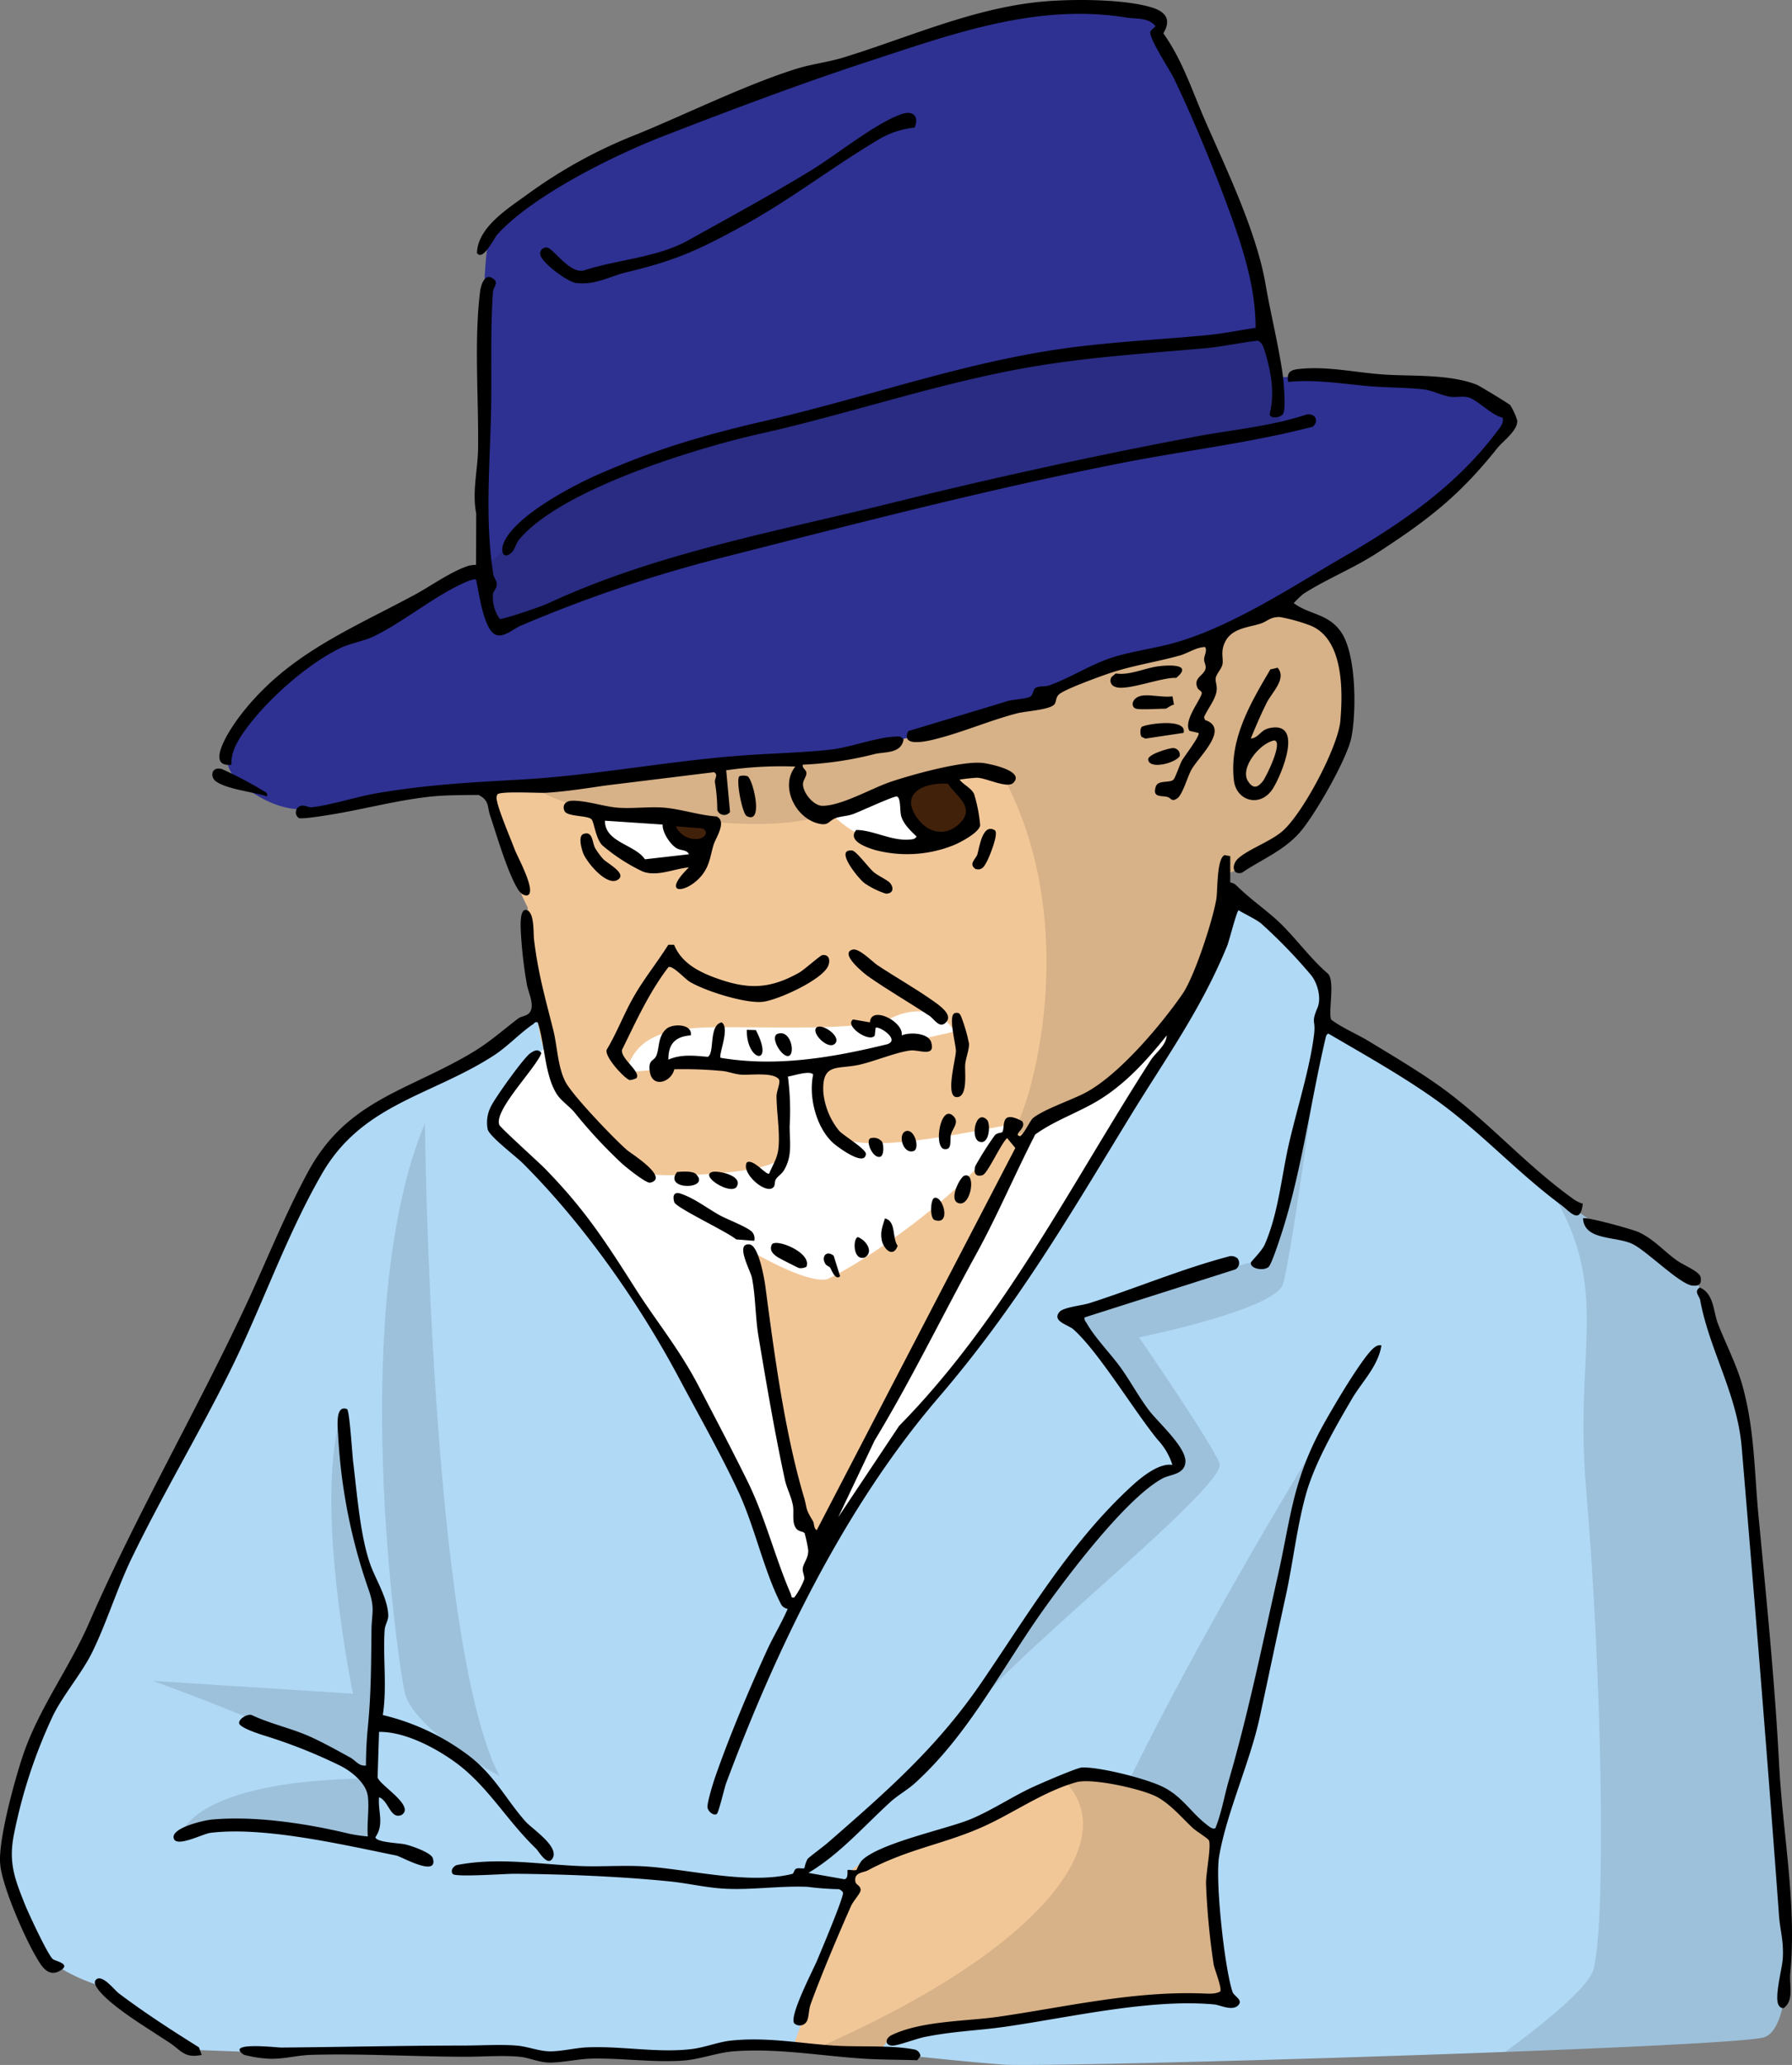 <svg id="グループ_24872" data-name="グループ 24872" xmlns="http://www.w3.org/2000/svg" xmlns:xlink="http://www.w3.org/1999/xlink" width="340.949" height="392.764" viewBox="0 0 340.949 392.764">
  <rect x="0" y="0" width="340.949" height="392.764" fill="#808080" stroke="none"/>
  <defs>
    <clipPath id="clip-path">
      <rect id="長方形_12405" data-name="長方形 12405" width="340.949" height="392.764" fill="none"/>
    </clipPath>
    <clipPath id="clip-path-3">
      <rect id="長方形_12395" data-name="長方形 12395" width="162.734" height="107.945" fill="none"/>
    </clipPath>
    <clipPath id="clip-path-4">
      <rect id="長方形_12396" data-name="長方形 12396" width="78.722" height="52.42" fill="none"/>
    </clipPath>
    <clipPath id="clip-path-5">
      <rect id="長方形_12397" data-name="長方形 12397" width="53.803" height="165.213" fill="none"/>
    </clipPath>
    <clipPath id="clip-path-6">
      <rect id="長方形_12398" data-name="長方形 12398" width="22.33" height="124.142" fill="none"/>
    </clipPath>
    <clipPath id="clip-path-7">
      <rect id="長方形_12399" data-name="長方形 12399" width="43.01" height="81.621" fill="none"/>
    </clipPath>
    <clipPath id="clip-path-8">
      <rect id="長方形_12400" data-name="長方形 12400" width="34.212" height="73.258" fill="none"/>
    </clipPath>
    <clipPath id="clip-path-9">
      <rect id="長方形_12401" data-name="長方形 12401" width="65.329" height="127.726" fill="none"/>
    </clipPath>
    <clipPath id="clip-path-10">
      <rect id="長方形_12402" data-name="長方形 12402" width="151.565" height="56.043" fill="none"/>
    </clipPath>
  </defs>
  <g id="グループ_24871" data-name="グループ 24871" clip-path="url(#clip-path)">
    <g id="グループ_24868" data-name="グループ 24868">
      <g id="グループ_24867" data-name="グループ 24867" clip-path="url(#clip-path)">
        <path id="パス_30350" data-name="パス 30350" d="M37.794,562.092s12.165.435,17.378.652,42.358-.435,46.486.217,8.688.218,12.6,0,16.726.652,23.243-.652,33.018.435,33.018.435,13.467,1.521,22.156,2.172,139.456-3.259,144.886-5.213,4.779-20.419,3.91-29.759-6.082-83.413-7.82-88.192-6.517-23.677-9.992-26.935-10.861-8.254-14.336-8.471-9.558-5.431-11.513-7.386-24.763-23.46-44.313-32.366c1.086-6.734-.869-10.21-6.517-15.64s-14.989-11.078-14.989-11.078-119.906,19.333-127.291,25.2a114,114,0,0,1-23.46,13.9c-6.517,2.824-16.726,10.644-20.419,18.464S44.311,433.5,39.967,441.317s-17.16,31.931-20.636,43.01C9.121,500.4,8.252,504.963,4.994,514.738s.217,18.247,2.606,25.415,14.771,10.209,14.771,10.209,11.73,10.644,15.423,11.73" transform="translate(-1.858 -172.224)" fill="#b0d9f6"/>
        <path id="パス_30351" data-name="パス 30351" d="M204.493,390.138s-11.73,12.219-14.174,20.039c16.292,16.617,33.4,39.263,38.937,51.644s17.758,41.055,17.758,41.055c14.662-26.229,22.156-36.167,26.718-41.055S297.029,431.03,304.2,418s19.55-31.443,19.55-31.443Z" transform="translate(-96.44 -195.878)" fill="#fff"/>
        <path id="パス_30352" data-name="パス 30352" d="M346.382,418.921l-46.268,88.463c-5.376-17.106-13.685-66.143-13.685-66.143Z" transform="translate(-145.141 -212.279)" fill="#f2c798"/>
        <path id="パス_30353" data-name="パス 30353" d="M185.365,254.527c3.1,18.247,8.96,29.162,8.96,29.162.814,19.061,2.281,30.139,7.494,36.167s17.269,17.921,27.37,22.971,56.206-11.078,60.278-15.64,11.567-6.679,16.129-9.449,21.179-20.528,22.156-40.566c15.966-6.191,25.578-27.37,22.32-41.543s-59.465-20.527-87.811-13.522-76.9,32.42-76.9,32.42" transform="translate(-93.93 -111.096)" fill="#f2c798"/>
        <g id="グループ_24845" data-name="グループ 24845" transform="translate(94.042 108.147)" opacity="0.11" style="mix-blend-mode: multiply;isolation: isolate">
          <g id="グループ_24844" data-name="グループ 24844">
            <g id="グループ_24843" data-name="グループ 24843" clip-path="url(#clip-path-3)">
              <path id="パス_30354" data-name="パス 30354" d="M293.4,325.963c4.222-3.737,10.748-5.717,14.879-8.225,4.562-2.769,21.179-20.527,22.156-40.566,15.966-6.191,25.578-27.37,22.32-41.543s-59.464-20.528-87.811-13.522c-24.428,6.037-63.853,25.742-74.29,31.077L192.6,257.3c11.446,8.133,14.825,7.331,27.37,8.8s25.9,3.421,36.656-.977,25.9-10.264,30.3-7.332c16.129,28.836,5.865,64.515,1.955,69.4q2.239-.531,4.508-1.224" transform="translate(-190.649 -219.243)"/>
            </g>
          </g>
        </g>
        <path id="パス_30355" data-name="パス 30355" d="M136.514,109.814c-.163-30.791-1.14-60.767,1.3-63.863s14.011-13.359,43.01-23.786S232.308,4.244,242.9,3.593s22.808-1.629,21.994,4.4C274.178,26.4,284.441,52.631,287.7,73.32c19.581-.535,32.909,1.792,36.656,2.607s8.145,3.421,7.331,5.7-8.309,10.59-15.151,16.617-41.217,25.415-48.712,26.881-25.415,9.938-34.375,12.218-25.089,7.82-38.285,8.472-40.24,5.05-50.5,5.376a227,227,0,0,0-29,2.444c-10.916,1.629-15.477,4.073-24.112-1.792s-1.792-13.2,1.466-16.292,17.106-15.8,43.5-25.74" transform="translate(-44.264 -1.572)" fill="#2e3192"/>
        <path id="パス_30356" data-name="パス 30356" d="M230.283,313.233c.814,5.376,5.865,10.264,9.775,10.427s9.449-1.629,9.449-1.629l3.1-6.843Z" transform="translate(-116.691 -158.724)" fill="#fff"/>
        <path id="パス_30357" data-name="パス 30357" d="M319.457,305.71c6.354,6.679,12.03,6.436,17.921,6.517s9.286-3.584,9.286-6.028-4.236-7.168-4.236-7.168Z" transform="translate(-161.878 -151.527)" fill="#fff"/>
        <path id="パス_30358" data-name="パス 30358" d="M258.669,315.545c-.326,5.376,4.4,5.539,6.028,5.213s2.281-4.4,2.281-4.4Z" transform="translate(-131.067 -159.895)" fill="#42210b"/>
        <path id="パス_30359" data-name="パス 30359" d="M349.5,301.31c-.163,5.376,1.14,9.449,6.679,9.775s6.843-4.072,6.028-6.517-3.747-5.376-6.517-5.213a18.855,18.855,0,0,0-6.191,1.955" transform="translate(-177.094 -151.688)" fill="#42210b"/>
        <path id="パス_30360" data-name="パス 30360" d="M242.119,400.345c1.955-4.887,5.865-7.168,15.966-7.331s28.836.814,34.212-1.792,10.263-.815,11.893,2.606c-5.376,1.3-10.427,2.118-16.129,4.4s-16.617,3.584-24.274,2.607-20.039.652-21.016.652-.652-1.14-.652-1.14" transform="translate(-122.662 -197.613)" fill="#fff"/>
        <path id="パス_30361" data-name="パス 30361" d="M248.778,431.354c10.59,9.938,29.488,21.342,34.7,20.039,9.938-4.725,30.628-20.2,34.375-29.325-13.685,2.607-29,5.539-33.56,1.467s-2.444-12.87-2.444-12.87l-7.168.978c.488,12.218,1.792,14.663-.652,17.106s-19.55,3.421-25.252,2.606" transform="translate(-126.063 -208.095)" fill="#fff"/>
        <path id="パス_30362" data-name="パス 30362" d="M305.806,736.308c5-14.12,11.295-30.845,11.295-30.845l-.217-1.3s-1.521-2.172,4.344-3.476,27.8-10.861,31.932-13.468,11.078-4.127,18.9-.652a50.6,50.6,0,0,1,13.9,9.775A101.75,101.75,0,0,0,389,726.75c-13.9-.869-31.28,2.607-37.144,3.041s-27.8,5-27.8,5l-1.738,2.172Z" transform="translate(-154.96 -346.875)" fill="#f2c798"/>
        <g id="グループ_24848" data-name="グループ 24848" transform="translate(155.319 337.665)" opacity="0.11" style="mix-blend-mode: multiply;isolation: isolate">
          <g id="グループ_24847" data-name="グループ 24847">
            <g id="グループ_24846" data-name="グループ 24846" clip-path="url(#clip-path-4)">
              <path id="パス_30363" data-name="パス 30363" d="M393.6,726.751a101.749,101.749,0,0,1-3.041-30.411,50.6,50.6,0,0,0-13.9-9.775,21.059,21.059,0,0,0-14.819-1.193c11.712,11.3-3.939,32.315-46.96,51.113l12.035.475,1.738-2.172s21.939-4.562,27.8-5,23.242-3.91,37.144-3.041" transform="translate(-314.875 -684.54)"/>
            </g>
          </g>
        </g>
        <g id="グループ_24851" data-name="グループ 24851" transform="translate(286.389 225.075)" opacity="0.11" style="mix-blend-mode: multiply;isolation: isolate">
          <g id="グループ_24850" data-name="グループ 24850">
            <g id="グループ_24849" data-name="グループ 24849" clip-path="url(#clip-path-5)">
              <path id="パス_30364" data-name="パス 30364" d="M580.589,621.5c25.767-.975,47.182-2.043,49.312-2.81,5.43-1.955,4.779-20.419,3.91-29.759s-6.082-83.413-7.82-88.192-6.517-23.677-9.992-26.935-10.861-8.254-14.336-8.471-9.558-5.43-11.513-7.386c-.252-.252-.851-.829-1.742-1.66,12.775,19.636,5.221,30.772,7.553,57.974,2.932,34.212,3.91,81.132,1.466,91.4-.734,3.082-7.6,9.03-16.837,15.843" transform="translate(-580.589 -456.289)"/>
            </g>
          </g>
        </g>
        <g id="グループ_24854" data-name="グループ 24854" transform="translate(72.69 213.647)" opacity="0.11" style="mix-blend-mode: multiply;isolation: isolate">
          <g id="グループ_24853" data-name="グループ 24853">
            <g id="グループ_24852" data-name="グループ 24852" clip-path="url(#clip-path-6)">
              <path id="パス_30365" data-name="パス 30365" d="M169.692,557.264c-13.2-25.415-14.174-124.141-14.174-124.141-14.663,35.19-5.376,100.681-3.91,108.013s18.083,16.129,18.083,16.129" transform="translate(-147.362 -433.123)"/>
            </g>
          </g>
        </g>
        <g id="グループ_24857" data-name="グループ 24857" transform="translate(29.039 269.853)" opacity="0.11" style="mix-blend-mode: multiply;isolation: isolate">
          <g id="グループ_24856" data-name="グループ 24856">
            <g id="グループ_24855" data-name="グループ 24855" clip-path="url(#clip-path-7)">
              <path id="パス_30366" data-name="パス 30366" d="M94.548,547.067c-4.887,17.106,2.444,52.3,2.444,52.3L58.87,596.919s31.768,11.241,40.566,18.572c-33.235.489-35.19,10.752-35.19,10.752s8.8-5.865,35.678,2.444c1.467-23.46,1.955-46.92,1.955-46.92s-5.865-19.061-7.331-34.7" transform="translate(-58.87 -547.067)"/>
            </g>
          </g>
        </g>
        <g id="グループ_24860" data-name="グループ 24860" transform="translate(215.251 276.207)" opacity="0.11" style="mix-blend-mode: multiply;isolation: isolate">
          <g id="グループ_24859" data-name="グループ 24859">
            <g id="グループ_24858" data-name="グループ 24858" clip-path="url(#clip-path-8)">
              <path id="パス_30367" data-name="パス 30367" d="M436.374,621.53c14.663-29.813,34.212-61.582,34.212-61.582s-9.286,41.543-12.219,53.273a170.017,170.017,0,0,1-6.245,19.984l-2.064-.923s-7.82-8.8-13.685-10.752" transform="translate(-436.374 -559.948)"/>
            </g>
          </g>
        </g>
        <g id="グループ_24863" data-name="グループ 24863" transform="translate(186.09 196.378)" opacity="0.11" style="mix-blend-mode: multiply;isolation: isolate">
          <g id="グループ_24862" data-name="グループ 24862">
            <g id="グループ_24861" data-name="グループ 24861" clip-path="url(#clip-path-9)">
              <path id="パス_30368" data-name="パス 30368" d="M442.584,398.113s-5.7,43.009-7.331,47.9-27.37,10.1-27.37,10.1,13.685,19.875,15.314,23.948-38.285,35.678-45.942,45.779c11.078-19.224,23.623-38.611,38.611-45.616-2.932-5.7-21.016-28.51-21.016-28.51,29.813-9.123,37.47-10.59,37.47-10.59s8.8-34.7,10.264-43.009" transform="translate(-377.255 -398.113)"/>
            </g>
          </g>
        </g>
        <g id="グループ_24866" data-name="グループ 24866" transform="translate(92.25 63.168)" opacity="0.11" style="mix-blend-mode: multiply;isolation: isolate">
          <g id="グループ_24865" data-name="グループ 24865">
            <g id="グループ_24864" data-name="グループ 24864" clip-path="url(#clip-path-10)">
              <path id="パス_30369" data-name="パス 30369" d="M187.017,173.132c18.409-19.876,37.959-24,61.2-28.782s40.186-11.512,57.346-12.816,30.411-3.476,30.411-3.476l2.606,18.247v.652c-50.178,8.906-124.25,25.849-149.013,37.144-2.606-2.823-2.552-10.969-2.552-10.969" transform="translate(-187.017 -128.059)"/>
            </g>
          </g>
        </g>
      </g>
    </g>
    <g id="グループ_24870" data-name="グループ 24870">
      <g id="グループ_24869" data-name="グループ 24869" clip-path="url(#clip-path)">
        <path id="パス_30370" data-name="パス 30370" d="M329.25,329.935v4.972c0,.06.659.106,1.073.51,2.559,2.493,4.577,3.887,7.105,6.051,3.69,3.159,6.7,7.65,10.452,10.858,1.382,1.5-.131,7.874.642,8.759,2.213,1.609,4.812,2.66,7.129,4.068,4.17,2.534,8.584,5.15,12.635,7.964,9.532,6.621,16.671,15.146,26.054,21.89a5.918,5.918,0,0,0,1.988,1.028c-.476,4.146-2.45,1.489-4.038.313-8.795-6.514-15.6-14.259-24.572-20.533-6.337-4.43-13.146-8.239-19.816-12.142-.4.237-.428.506-.522.907-2.852,12.112-4.608,25.648-8.447,37.368-.353,1.078-1.817,5.613-2.4,6.124-.944.828-3.557.325-3.35-.842.038-.215,2.1-2.215,2.631-3.428,2.581-5.925,3.149-12.725,4.542-18.9,1.482-6.567,4.048-14.52,4.844-21.081.342-2.817-.625-2.048.647-5.041.774-1.821.035-4.59-1.142-6.126a97.541,97.541,0,0,0-9.6-9.936c-1.093-.854-3-1.726-4.254-2.488-.363.073-1.788,5.774-2.171,6.716-4.938,12.128-11.845,21.627-18.547,32.6-11.9,19.473-21.489,36-36.433,53.422-17.864,20.825-30.82,47.722-40.36,73.29-.34.911-1.415,5.6-1.784,5.853-.608.413-1.658-.467-1.762-1.244-.109-.82,1.065-4.641,1.422-5.668,2.677-7.729,6.478-16.739,9.888-24.207,1.222-2.675,2.789-5.194,3.946-7.9a1.694,1.694,0,0,1-1.326-.992c-3.158-6.134-4.962-14.611-7.987-21.135-3.314-7.148-7.628-14.733-11.332-21.7-7.639-14.36-18.211-29.4-29.755-40.921-1.344-1.341-6.375-5.126-6.679-6.458a6.686,6.686,0,0,1,.571-4.251c.714-1.577,6.281-9.377,7.537-10.22.7-.467,1.487-.936,2.106-.02-.988,2.829-9.136,10.9-7.991,13.668.231.558,7.5,7.092,8.72,8.345,7.53,7.714,11.4,13.72,17.1,22.676,4.164,6.539,8.343,11.452,12.147,18.752,3.1,5.958,6.321,12.058,9.278,18.069,3.317,6.742,5.189,14.4,8.18,21.313.19.44-.008.863.693.706a14.588,14.588,0,0,0,1.89-3.448c.081-.662-.349-1.294-.287-2.022.093-1.089,1.1-1.934,1.039-3.53a26.917,26.917,0,0,0-.674-3.18c-.228-.383-.981-.3-1.451-.756-1.1-1.073-.519-3.117-.783-4.55-.311-1.7-1.185-3.3-1.524-4.869-1.931-8.94-3.518-18.275-5.028-27.291-.612-3.653-.561-7.808-1.253-11.178-.271-1.32-3.272-6.633-.453-6.32,1.73.192,2.812,6.448,3.019,8.016,1.691,12.813,3.66,27.611,7.3,39.934.781,2.644.168,2.042,1.735,4.658.319.533.1,1.341.734,1.745l37.783-72.691-1.555-1.884c-1.17.992-3.708,6.766-4.685,7.049-1.419.41-1.719-.506-1.372-1.733a61.469,61.469,0,0,1,3.726-5.876c.486-.468,1.277-.438,1.383-.563.681-.8-.626-4.449,3.808-2.092.957,1.405-1.924,2.514-.379,2.857.9-.655,1.865-3.025,2.521-3.519,2.342-1.762,7.459-3.424,10.068-4.848,6.327-3.454,14.125-12.689,18.274-18.662,2.3-3.314,5.761-13.97,6.452-18.054.275-1.623.05-7.681,1.569-8.386ZM254.671,455.661,266.248,438.3c19.951-20.266,32.693-45.974,47.928-69.628.882-1.37,2.845-2.672,2.995-4.638-3.777,4.723-7.993,9.384-13.246,12.5-3.742,2.22-8.2,3.747-11.776,6.337-3.888,7.578-7.166,15.362-11.27,22.824-6.468,11.759-12.352,23.92-19.3,35.394Z" transform="translate(-95.182 -167.087)"/>
        <path id="パス_30371" data-name="パス 30371" d="M323.7,484.715a1.4,1.4,0,0,1-.363,2.151l-28.672,9.126c-.118.533.2.777.423,1.173,1.523,2.689,4.62,5.854,6.472,8.444,1.834,2.564,3.5,5.657,5.381,8.115,1.723,2.252,7.083,7,6.892,9.77-.167,2.422-2.853,2.324-4.344,3.125-6.9,3.706-18.038,18.462-22.793,25.153-7.92,11.145-14.084,23.536-24.347,32.833-1.377,1.248-3.233,2.273-4.626,3.543-5.056,4.607-9.762,10.044-15.625,13.5l6.886,1.219c.821-.252.457-1.616.586-1.741.18-.175,1.294.192,1.715-.065a7.684,7.684,0,0,1,.938-1.724c3.207-3.27,15.593-5.894,20.321-7.735,4.1-1.6,8.365-4.506,12.458-6.366,1.407-.64,8.174-3.591,9.158-3.63,3.368-.137,12.579,2.188,15.661,3.822,3.49,1.85,4.99,4.594,7.762,6.8.4.318,1.447,1.3,1.955.912,1.192-2.948,1.685-6.107,2.572-9.15,3.686-12.648,6.413-26.007,9.332-38.97,2.383-10.58,2.7-17.273,7.9-27.257,1.505-2.889,8.367-14.716,10.531-16.106a1.474,1.474,0,0,1,1.257-.337c-.627,3.984-3.661,6.843-5.619,10.182-3.1,5.285-7.017,12.084-8.686,17.951-1.752,6.156-2.51,13.193-3.9,19.537-1.689,7.693-3.294,15.413-4.959,23.1-1.853,8.551-6.26,18.007-7.71,26.385-.792,4.579,1.02,21.3,2.547,25.825.264.781,1.932,1.449,1.185,2.412-1.067,1.375-3.553.067-4.628-.034-12.187-1.146-27.544,2.476-39.825,4.238-5.269.756-10.017.847-15.427,1.975-1.516.316-4.781,1.552-5.887,1.606-1.587.078-1.623-1.36-.216-2.025,5.764-2.726,14.213-2.575,20.331-3.467,12.877-1.878,25.395-4.86,38.509-4.429,1.13.037,2.633.195,3.6-.353.426-.576-1.069-4.191-1.242-5.2a138.149,138.149,0,0,1-1.445-15.245c-.069-1.858,1.068-7.45.525-8.343-.246-.4-2.431-1.753-3.021-2.3-2.123-1.986-4.442-4.76-7.08-6.06-2.915-1.437-12.154-3.514-15.13-2.664-6.55,1.871-12.174,6.065-18.284,8.707-7.318,3.164-13.8,4.023-21.4,8.077-.813.433-2.693.336-2.309,2.191.117.562,1.179.763.943,1.734-.134.549-1.408,1.97-1.8,2.855-2.454,5.554-5.6,12.958-7.662,18.621-.4,1.1-.306,2.349-.7,3.211a1.549,1.549,0,0,1-2.43.46c-1.011-1.39,3.6-10.151,4.373-12.013.659-1.59,5.179-12.253,4.9-12.882a1.5,1.5,0,0,0-.792-.623,53.7,53.7,0,0,1-5.946-.445c-5.22-.227-10.45.615-15.637.36-3.575-.175-7.129-1.046-10.666-1.4-9.179-.929-20.15-1.38-29.458-1.444-1.665-.012-11.28.689-11.753.036-.5-.688.147-1.513.82-1.7,7.77-1.512,15.562-.134,23.347.192,4.019.169,8.323-.185,12.428.073,8.458.533,19.551,3.517,27.993,1.427.367-.091.324-.857.828-1.023.46-.151,1.292.079,1.508-.093a5.811,5.811,0,0,1,.588-1.721c.293-.369,3.041-2.39,3.839-3.085,11.114-9.692,20.689-18.009,29.147-30.343,8.858-12.918,16.859-26.617,28.615-37.444,1.866-1.719,5.248-4.508,7.815-4.083a12.455,12.455,0,0,0-2.822-4.814c-4.636-5.709-11.132-16.571-15.982-20.95-1-.9-4.183-1.543-2.68-3.341.742-.887,4.292-1.211,5.783-1.691,8.892-2.863,17.548-6.525,26.621-8.911a1.861,1.861,0,0,1,1.426.377" transform="translate(-88.296 -245.418)"/>
        <path id="パス_30372" data-name="パス 30372" d="M291.706.293c5.626-.5,15.35-.5,20.676,1.131,2.656.814,3.742,2.332,2.181,4.915,3.668,5.135,5.556,11.138,8.047,16.821,4.033,9.2,9.683,20.959,11.393,30.87.953,5.524,2.385,11.259,3.2,16.691.219,1.461.823,7.353.045,8.139-.543.55-2.207.871-2.465-.054.941-3.629.385-7.484-.64-11.063-.262-.915-.663-2.792-1.708-2.937-3.234.367-6.731,1.146-9.94,1.432-11.387,1.014-22.028,1.653-33.337,3.6-17.233,2.965-34.11,8.811-51.273,12.655-12.137,2.718-37.976,10.578-45.9,20.156-.614.741-.8,1.886-1.441,2.465-1.578,1.425-2.135-.267-1.486-1.843,2.073-5.035,12.752-10.71,17.659-12.881,11.228-4.968,20.429-7.643,32.244-10.375,18.251-4.221,36.018-10.525,54.439-13.4,9.835-1.532,19.554-1.927,29.455-2.864,3.072-.291,6.2-.947,9.26-1.393.023-8.036-2.721-16.14-5.52-23.648-2.752-7.384-6.58-16.679-9.994-23.746-.782-1.619-4.752-7.643-4.52-8.871.077-.412.749-.761,1.006-1.116-1.4-1.7-3.636-1.327-5.471-1.627-16.93-2.764-32.842,3-48.7,8.184-13.274,4.338-26.51,9.329-39.58,14.4-9.354,3.631-24.691,11.225-31.453,18.624-.679.744-2.749,5.2-3.906,3.572.111-4.8,5.714-8.359,9.309-10.955a92.445,92.445,0,0,1,21.32-11.71c9.366-3.853,20.726-9.44,30.216-12.4,2.832-.884,5.969-1.236,8.878-2.131C266.212,7.092,278.5,1.466,291.706.293" transform="translate(-93.225 0)"/>
        <path id="パス_30373" data-name="パス 30373" d="M405.266,211.348l-1.728-.408c-1.242-1.995,2.435-6.232,2.343-7.238-.028-.31-.638-.571-.787-.886-.942-2.005,1.338-2.4,1.529-3.8.081-.594-.312-1.131-.293-1.7.025-.738.654-1.673.173-2.314-1.759.065-3.171,1.16-4.783,1.611-4.561,1.274-9.016,1.886-13.6,3.45-1.9.65-7.948,2.846-9.284,3.855-.815.617-.567,1.526-1.01,2.013-.944,1.036-5.477,1.273-7.026,1.673-4.8,1.237-9.6,3.277-14.263,4.56-1.788.492-8.166,2.35-6.5-1.161l18.285-5.524c1.26-.511,3.631-.539,4.735-.946.839-.309.653-1.41,1.186-1.743.674-.42,1.829-.218,2.622-.488,3.355-1.146,7.709-3.811,11.27-5.066,3.807-1.341,8.586-1.908,12.588-3.039,10.956-3.095,22.332-10.665,32.25-16.406,11.009-6.373,21.412-13.519,29.105-23.814.566-.757,1.339-1.572,1.032-2.613-2.07-.386-4.878-3.49-6.6-3.872-1.121-.248-2.346.086-3.448-.1-1.608-.278-3.375-1.219-5-1.394-3.5-.376-7.306-.314-11.05-.67-4.929-.47-9.77-1.232-14.7-.747-.311-1.992.558-2.31,2.311-2.485,5.192-.518,10.509.694,15.63,1.06,5.505.394,12.621-.12,17.938,1.95.492.192,6.151,3.621,6.394,3.905a12.359,12.359,0,0,1,1.316,2.9c.166,1.893-2.748,3.956-3.8,5.281-7.235,9.083-13.259,13.709-22.973,20-4.387,2.842-9.668,4.959-13.941,7.724a17.922,17.922,0,0,0-1.8,1.745c3.071,2.261,6.584,1.947,9.027,5.528,2.887,4.231,2.911,15.068,1.942,20.009-.793,4.036-7.063,15.007-9.9,18.157-3.158,3.5-7.1,5-10.914,7.567-1.866.543-2.057-1.572-.641-2.786,2.016-1.727,5.838-3.057,8.172-4.969,3.891-3.189,10.754-16.132,11.182-21.137.485-5.673.627-15.545-5.68-18.105a32.514,32.514,0,0,0-5.858-1.63c-1.948,0-2.275.831-3.722,1.28-2.6.807-5.811.868-6.927,4.079-.549,1.577-.046,2.529-.243,3.635-.15.843-1.2,1.877-1.292,2.655s.361,1.4.141,2.6c-.285,1.555-1.725,3.327-2.355,4.789l.168.545c4.821,1.61-1.147,6.932-2.568,9.462-.8,1.433-1.672,4.756-2.716,5.461-1.095.739-1.113-.087-1.893-.286-1.19-.3-2.871.185-2.158-1.991.417-1.274,2.667-.612,3.336-1.288.407-.412,1.187-2.873,1.651-3.676.452-.784,3.525-4.778,3.131-5.212" transform="translate(-177.235 -71.937)"/>
        <path id="パス_30374" data-name="パス 30374" d="M136.924,107.308c.757.711-.2,1.508-.252,2.236-.531,7.516-.219,14.883-.36,22.372-.2,10.5-1.236,21,.426,31.509.093.587.671,1.077.658,1.868-.013.77-.621,1.172-.734,1.794a7.3,7.3,0,0,0,1.285,4.742c.562.183,8.08-2.423,9.1-2.9,20.529-9.588,43.84-13.779,65.686-19.2q28.663-7.108,57.729-12.592c7.024-1.33,14.21-1.9,21.032-4.205,1.635-.2,2.385,1.19,1.165,2.341-11.841,3.08-24.037,4.5-36.042,6.843-25.9,5.057-51.735,11.814-77.248,18.289a262.827,262.827,0,0,0-37.382,12.7c-1.473.6-3.677,2.756-5.227,1.483-1.977-1.624-2.751-7.665-3.3-10.191-.52-.539-4.645,1.737-5.447,2.19-4.47,2.52-9.544,6.422-14.119,8.611-1.735.83-4.624,1.355-6.327,2.2-6.4,3.165-13.774,9.722-17.943,15.441-1.355,1.858-2.941,4.369-2.688,6.727-5.329.6-.029-7.135,1.421-9.058,8.88-11.778,20.672-16.425,33.278-23.192,3.289-1.765,6.843-4.415,10.4-5.594a6.425,6.425,0,0,1,1.412-.174l.031-9.767c-.819-4.083.3-8.29.355-12.4.123-9.543-.783-20.475.38-29.807.181-1.452,1.039-3.836,2.717-2.258" transform="translate(-42.872 -54.113)"/>
        <path id="パス_30375" data-name="パス 30375" d="M102.3,372.253c-.547-.151-.591.153-.885.353-2.483,1.681-4.828,4.248-7.514,5.981-11.833,7.637-24.953,9.146-32.624,22.426-6.821,11.81-11.365,25.116-17.386,37.308-5.968,12.085-12.966,23.717-18.84,35.855-2.774,5.733-4.848,12.53-7.566,18-1.906,3.841-5.421,7.964-7.35,11.828a97.655,97.655,0,0,0-7.541,23c-.959,5.194.237,8.23,2.126,12.969.661,1.658,4.368,9.66,5.341,10.46.5.408,3.536.879,1.433,2.16-2.437,1.484-3.754-1.083-4.792-2.882C4.525,545.944.346,536.412.027,532.245c-.346-4.517,2.693-15.6,4.235-20.259C7.291,502.833,13.1,495.3,17,486.365c8.88-20.355,19.922-39.351,29.371-59.418,4.1-8.7,7.6-17.671,12.188-26.169,7.332-13.572,18.475-15.3,30.788-22.485,3.781-2.205,5.907-4.24,9.225-6.756.635-.481,1.587-.457,2.127-1.068,1.18-1.338-.2-3.837-.474-5.547a83.132,83.132,0,0,1-1.128-9.879c-.024-.778-.329-4.8,1.246-4.091,1.358.609,1.119,4.366,1.255,5.494.8,6.592,2.1,11.018,3.673,17.281.768,3.065.826,6.9,2.285,9.79,1.293,2.564,9.368,10.982,11.793,13.068.679.584,8.1,5.219,4.37,6.163-.732.185-4.424-2.8-5.246-3.512a93.709,93.709,0,0,1-9.238-9.94c-.918-1.06-2.429-2.117-3.178-3.215-2.459-3.61-2.366-9.752-3.756-13.827" transform="translate(0 -177.795)"/>
        <path id="パス_30376" data-name="パス 30376" d="M210.569,289.372c-.149.714.66.919.693,1.582.029.592-.547,1.28-.635,1.884-.234,1.617,1.893,4.341,3.66,4.355,3.6.027,9.355-3.313,12.9-4.524,3.944-1.349,13.767-4.083,17.628-3.624,1.344.16,8.092,1.525,5.8,3.788-1.132,1.117-5.074-.908-6.852-.981a32.5,32.5,0,0,0-3.358.364c.763,1.022,2.178,1.524,2.762,2.739a28.793,28.793,0,0,1,1.154,5.94c-.184,1.408-3.843,3.3-5.1,3.812a23.878,23.878,0,0,1-14.88.9c-1.61-.487-5.371-1.752-3.594-3.822,3.378.056,6.736,2.163,10.249,1.819.542-.053.894-.057,1.228-.56-1.106-1.09-2.445-2.293-2.912-3.828-.331-1.088-.037-3.557-.846-3.792-.51-.148-7.071,2.892-8.324,3.344-1.064.384-2.189.389-3.187.72-1.6.53-1.356,1.722-3.8.971-4.144-1.273-6.915-7.082-4.006-10.729A72.029,72.029,0,0,0,196,290.44l.727,7.926A1.383,1.383,0,0,1,194.3,298a31.762,31.762,0,0,0-.445-5.276c-.087-.772.682-1.445-.178-1.926l-20.539,2.523c-3.551.512-7.827,1.19-11.394,1.392-1.5.085-8.786-.358-9.275.318a1.466,1.466,0,0,0-.085,1.18c.318,1.9,2.591,7.2,3.416,9.39.481,1.276,4.237,8.07,2.365,8.629-.976.107-1.591-.787-2.012-1.525-1.913-3.358-3.8-9.863-5.095-13.729-.525-1.569-.108-2.832-2.188-3.85-2.893.031-6.274.016-9.124.321-5.641.6-11.267,2.027-16.834,3.054-1.248.23-7.686,1.355-8.244,1.009a1.3,1.3,0,0,1,.546-2.346c.69-.095,1.339.388,2.04.3,3.661-.44,8.424-2,12.268-2.658,9.4-1.617,17.842-2.072,27.239-2.594,14.553-.809,28.881-3.683,43.286-4.659,5.3-.359,10.7-.479,15.979-1.07,3.652-.408,8.972-2.46,12.493-2.458a1.191,1.191,0,0,1,1.221.558c-.429,2.691-3.514,2.325-5.412,2.744a67.038,67.038,0,0,1-13.762,2.043M238.2,293c-4.39-.3-9.427,1.715-5.764,6.646,2.14,2.882,5.572,3.429,8.145.734,2.833-2.967-.936-5.1-2.382-7.379" transform="translate(-57.831 -143.925)"/>
        <path id="パス_30377" data-name="パス 30377" d="M103.908,616.88c-.316-2.5-3.05-4.707-5.208-5.8a99.629,99.629,0,0,0-14.759-5.84c-.9-.291-4.378-1.424-4.519-2.252-.138-.809,1.719-2,2.558-1.489,3.613,1.673,7.534,2.47,11.164,4.128,2.213,1.01,5.265,2.681,7.46,3.9.981.546,1.632,1.685,2.947,1.489,0-2.412.124-4.88.359-7.278.64-6.528.612-11.919.694-18.484.041-3.314.7-4.041-.525-7.614a105.507,105.507,0,0,1-5.818-29.372c-.091-1.565-.612-5.937,1.693-5.034.485.3.99,8.687,1.157,10.028.737,5.907,1.32,14.016,3.252,19.478,1.021,2.884,3.351,6.492,3.427,9.726.023.969-.624,1.781-.688,2.8-.337,5.361.479,10.829-.347,16.155a43.979,43.979,0,0,1,16.5,7.829c4.821,3.731,6.908,8.18,10.658,12.427,1.241,1.4,6.561,4.8,5.112,7.052-.99,1.54-2.6-1.41-3.138-1.924-5.732-5.516-9.291-12.131-15.675-16.644-3.82-2.7-9.447-5.612-14.171-5.533l-.276,8.631c.285,1.458,7.276,5.488,4.54,7.18-2.139.866-2.409-2.714-4.265-3.384-.243,2.745,1.042,5.131-.7,7.608.206,1.007,4.523,1.081,5.746,1.375,1.134.272,4.886,1.544,5.194,2.634,1.054,3.727-6.04-.345-6.945-.528-10.14-2.045-25.232-5.581-35.408-4.311-1.442.18-6.8,3.032-6.979.852-.156-1.863,5.7-3.236,7.29-3.383,8.232-.762,18.189.779,26.107,2.691a29.96,29.96,0,0,0,3.564.52c-.218-2.415.3-5.284,0-7.636" transform="translate(-33.922 -275.211)"/>
        <path id="パス_30378" data-name="パス 30378" d="M655.065,496.461c2.712,1.132,2.574,4.585,3.447,6.846,1.516,3.923,3.606,7.878,4.723,11.969,2.287,8.371,2.2,16.148,3.016,24.687,1.5,15.715,3.1,31.534,3.918,47.226.7,13.429,3.37,26.337,2.121,39.8-.207,2.226.775,5.094-1.29,6.543a.985.985,0,0,1-.868-.489c-.972-1.343.6-6.945.727-8.906.22-3.3-.5-5.34-.708-8.161-2.177-29.76-4.6-59.4-7.106-89.142-.854-10.115-6.139-18.466-7.9-27.971-.155-.837-1.248-1.609-.08-2.4" transform="translate(-331.669 -251.57)"/>
        <path id="パス_30379" data-name="パス 30379" d="M298.5,395.258c1.493-.667,5.081-.5,5.612,1.317.851,2.913-2.318,1.355-3.984,1.55-2.556.3-6.653,1.978-9.433,2.648-4.314,1.041-7.41-.49-7.109,5.311a13.682,13.682,0,0,0,2.994,7.3c.836.926,5.171,3.5,5.1,4.427-.21,2.55-5.525-1.435-6.3-2.158-3.173-2.959-4.637-8.751-3.73-12.949-.6-.86-3.793.246-4.808.375a50.122,50.122,0,0,1,.333,9.413c-.023,2.942.591,5.668-1.107,8.452-.415.681-1.115,1.05-1.517,1.679-.245.384-.151,1.09-.372,1.4-1.278,1.8-6.348-2.55-5.149-4.614,1.245-.762,3.727,2.524,4.249,2.123.787-1.907,1.626-2.947,1.793-5.136.237-3.1-.383-6.533-.394-9.6,0-.984.849-2.686.424-3.216-1.118-1.4-5.547-.712-7.317-.876-1.186-.11-2.389-.611-3.563-.7a79.065,79.065,0,0,0-9-.306c-.555,2.462-4.183,3.656-4.654.453-.343-2.331.747-1.952,1.22-3,.655-1.449.247-3.661,1.947-5.156,1.147-1.008,5.014-.992,4.628,1.252-2.941.207-4.3,1.629-4.258,4.619,2.378-1.07,4.932-.767,7.475-.538,1.394-.6.125-6,2.647-6.555,1.675,1-.662,6.278-.182,6.74,10.677,1.793,21.321-.049,31.693-2.581,2.609-.862-1.735-3.636-2.211-3.1l-.159,1.439c-.989,1.458-5.861-1.855-4.12-3.054l3.207.553c.152-3.276,6.451-.178,6.045,2.487" transform="translate(-126.935 -198.312)"/>
        <path id="パス_30380" data-name="パス 30380" d="M185.988,786.616c6.755-.689,12.858.517,19.433.958,4.7.315,10.808-.117,15.259.723a1.439,1.439,0,0,1,1.268,1.234l-.605.831c-3.365-.11-6.874-.086-10.238-.3-8.133-.525-16.259-2-24.507-1.413-3.373.239-6.51,1.567-9.933,1.787-5.688.366-11.4-.479-17.08-.388-2.679.043-5.678.762-8.151.762-2,0-3.891-.92-5.68-1.1-3.068-.311-7.116-.01-10.317-.012-9.767-.005-19.707-.641-29.479-.354-2.57.075-5.072.813-7.813.737a23.27,23.27,0,0,1-4.922-.758c-3.73-2.549,6.365-1.367,7.084-1.373,11.621-.1,23.191-.371,34.775-.383,3.171,0,6.885-.237,9.972,0,2.106.163,4.291,1.082,6.376,1.1,2.215.025,4.836-.656,7.091-.754,6.587-.288,13.359,1.1,19.863.329,2.558-.3,5.024-1.365,7.606-1.628" transform="translate(-46.82 -398.495)"/>
        <path id="パス_30381" data-name="パス 30381" d="M241.243,321.438c-2.746.23-6.045,1.827-8.781.786a34.475,34.475,0,0,1-7.751-5.035c-1.261-1.421-1.5-4.4-2.015-4.91-.743-.741-4.467-.479-5.081-1.491-.563-1.14.13-1.982,1.356-2.027,2.535-.095,6.144,1.106,8.6,1.311,2.859.239,6-.222,8.877,0,3.234.252,6.727,1.458,10.044,1.676,2.035.926-.1,4.012-.535,5.338-.489,1.507-.651,3.23-1.558,4.835-2.495,4.414-9.226,5.451-3.152-.485m-5-8.145-10.982-.735c-.009,4.146,5.705,4.505,7.61,7.341l8.37-.953c-.366-.878-1.491-.686-2.263-1.108-1.264-.691-2.818-3.052-2.736-4.544m2.512.332a4.139,4.139,0,0,0,4.63,2.327c.987-.316,1.638-1.278.463-1.919Z" transform="translate(-110.171 -156.455)"/>
        <path id="パス_30382" data-name="パス 30382" d="M279.564,46.35a16.211,16.211,0,0,0-6.587,2.111c-8.8,5.189-17.033,11.622-26.068,16.55-8.445,4.606-12.625,6.559-22.076,8.823-3.322.8-5.953,2.509-9.684,2.051-1.529-.187-6.379-3.713-6.776-5.334a1.148,1.148,0,0,1,1.386-1.382c1.216.317,4.5,5.353,7.179,4.244,6.377-2.017,13.753-2.387,19.589-5.643,7.876-4.394,15.8-8.677,23.531-13.406,4.624-2.829,12.191-8.952,17.093-10.606,2.232-.754,3.337.541,2.415,2.593" transform="translate(-105.572 -22.063)"/>
        <path id="パス_30383" data-name="パス 30383" d="M239.637,389.679a4.455,4.455,0,0,1-1.221.37c-.839-.06-4.99-4.494-4.422-5.814,1.907-3.193,3.209-6.665,5.037-9.9,1.981-3.507,4.532-6.626,6.663-10.03h1.1c1.44,3.505,4.756,5.185,8.162,6.4,5.918,2.112,10.017,2.044,15.6-1.078,1.06-.593,4.033-3.319,4.474-3.367,1.33-.144,1.525,1.1,1.046,2.139-1.208,2.624-9.55,6.44-12.422,6.755-3.292.361-11.03-2.072-13.923-3.84-.913-.558-3.21-3.151-4.012-2.755-3.7,4.837-6.153,10.3-8.828,15.728-.282,1.711,3.636,4.125,2.751,5.391" transform="translate(-118.544 -184.603)"/>
        <path id="パス_30384" data-name="パス 30384" d="M479.007,270.94c1.533-.093,1.752-1.587,3.529-1.976,6.594-1.444,2.43,8.645.743,11.4-2.353,3.847-7.01,2.5-7.477-1.422-.937-7.878,3.133-14.687,6.929-21.143l1.388-.324c1.787,2.1-1.093,4.671-2.108,6.706-1.1,2.2-2.069,4.486-3,6.758m4.442.367c-2.769.527-6.611,5.285-4.952,7.785.992,1.495,1.835,1.18,2.788-.013.657-.821,4-7.678,2.164-7.772" transform="translate(-241.033 -130.47)"/>
        <path id="パス_30385" data-name="パス 30385" d="M610.6,469.772c.419-.424,9.47,2.075,10.669,2.645,2.962,1.409,4.756,3.663,7.331,5.456,1.155.8,4.214,2.017,4.381,3.1.2,1.294-.31,1.707-1.573,1.576-2.408-.249-8.478-6.431-11.326-7.88-3.07-1.562-9.252-.6-9.482-4.9" transform="translate(-309.409 -238.022)"/>
        <path id="パス_30386" data-name="パス 30386" d="M328.041,366.139c1.258-.365,3.772,2.307,4.78,2.977,3.441,2.284,7.29,4.446,10.6,6.8,1.137.808,3.656,2.523,2.547,3.908-1.267,1.582-2.349-.478-3.249-1.074-3.772-2.5-8.022-4.947-11.669-7.51-.806-.567-5.543-4.367-3.01-5.1" transform="translate(-165.853 -185.515)"/>
        <path id="パス_30387" data-name="パス 30387" d="M56.915,777.409c-3.3.712-3.98-.915-6.058-2.285-3.639-2.4-8.04-5.026-11.348-7.83-.737-.625-3.505-3.082-2.811-4.062,1.081-1.525,3.637,1.86,4.421,2.451,4.907,3.7,10.076,7.035,15.278,10.294Z" transform="translate(-18.54 -386.553)"/>
        <path id="パス_30388" data-name="パス 30388" d="M275.146,469.128l-3.457-.271c-1.485-1.353-11.426-6-11.754-7.076-.363-1.189-.086-2.066,1.255-1.609,2.619.893,4.949,2.731,7.315,4.055,1.523.852,5.029,2.148,6.124,3.11a1.856,1.856,0,0,1,.517,1.792" transform="translate(-131.642 -233.12)"/>
        <path id="パス_30389" data-name="パス 30389" d="M367.611,390.588c.709-.106.851,0,1.161.608a30.621,30.621,0,0,1,1.526,5.247c.005,1.234-.608,2.639-.732,3.914-.129,1.327.583,6.24-1.608,6.229-2.24-.011-.188-7.241-.162-8.74.023-1.289-1.559-6.828-.186-7.258" transform="translate(-185.925 -197.904)"/>
        <path id="パス_30390" data-name="パス 30390" d="M437.557,256.763c2.126-.261,6.5-.394,3.287,2.222-2.667-.193-9.638,2.623-11.647,1.676a1.215,1.215,0,0,1-.624-1.866l.785-.657c2.621.418,5.526-1.047,8.2-1.376" transform="translate(-217.064 -130.042)"/>
        <path id="パス_30391" data-name="パス 30391" d="M334.581,334.088c.791.93.653,2.054-.774,2.056a15.488,15.488,0,0,1-4.069-2c-1.155-.859-5.814-6.57-2.345-6.206.784.082,3.1,3.249,4.095,4.1.783.674,2.663,1.544,3.093,2.051" transform="translate(-165.26 -166.165)"/>
        <path id="パス_30392" data-name="パス 30392" d="M224.5,321.458c1.79-.6,1.612,1.651,2.2,2.706a14.358,14.358,0,0,0,1.5,2.048c.829.886,4.575,2.749,2.849,3.935-2.092,1.437-6.029-3.344-6.658-5.1-.289-.805-.991-3.226.106-3.591" transform="translate(-113.461 -162.841)"/>
        <path id="パス_30393" data-name="パス 30393" d="M92.307,301.654c-2.579-.866-7.579-1.323-9.733-2.87-1.17-.839-.845-2.959,1.227-2.3a75.348,75.348,0,0,1,7.69,4.037c.456.308.969.4.817,1.133" transform="translate(-41.502 -150.173)"/>
        <path id="パス_30394" data-name="パス 30394" d="M285.01,299.171a2.619,2.619,0,0,1,1.487.011c1.027.381,3.2,9.3-.123,7.586-.862-.446-2.142-7.107-1.364-7.6" transform="translate(-144.3 -151.546)"/>
        <path id="パス_30395" data-name="パス 30395" d="M448.091,280.688l-7.279,1.084-.728-.345a1.775,1.775,0,0,1-.189-.909,1.608,1.608,0,0,1,.184-.915c.4-.552,8.822-1.882,8.011,1.085" transform="translate(-222.907 -141.288)"/>
        <path id="パス_30396" data-name="パス 30396" d="M304.1,483.814a2.356,2.356,0,0,1-1.4.239c-.218-.058-3.678-1.822-4.017-2.044-.88-.575-1.7-1.3-1.147-2.448.845-1.2,7.7,1.615,6.565,4.252" transform="translate(-150.677 -242.862)"/>
        <path id="パス_30397" data-name="パス 30397" d="M379.32,319.868c.844.521-1.076,5.166-1.538,6.011-.5.912-.891,1.646-2.1,1.375-1.475-.954.058-1.95.32-2.8.363-1.184.961-6.04,3.322-4.582" transform="translate(-190.046 -161.949)"/>
        <path id="パス_30398" data-name="パス 30398" d="M437.509,270.654c-1.141-.348-.779-2.307,1.4-2.507,1.7-.156,3.729.394,5.548.174l.284,1.58c-.449-.013-1.419.753-1.549.753-1.241,0-4.844.255-5.682,0" transform="translate(-221.377 -135.863)"/>
        <path id="パス_30399" data-name="パス 30399" d="M364.918,429.927c1.154,1.162-.179,2.36-.472,3.433s.333,3.093-1.337,2.823c-2.025-.523-.637-8.718,1.808-6.256" transform="translate(-183.504 -217.623)"/>
        <path id="パス_30400" data-name="パス 30400" d="M340.6,469.82c2.2.527,1.31,3.717,2.424,5.214-.9,2.439-2.753.563-3.057-1.216-.27-1.586.214-2.542.633-4" transform="translate(-172.23 -238.071)"/>
        <path id="パス_30401" data-name="パス 30401" d="M447.386,288.481a1.291,1.291,0,0,1,1.484,1.5c-.824,1.352-5.688,2.6-6,.715-.168-1.024,3.723-2.123,4.513-2.212" transform="translate(-224.413 -146.176)"/>
        <path id="パス_30402" data-name="パス 30402" d="M370.027,453.267c2.278-.714,1.284,5.842-1.03,5.258-2.135-.49.18-4.991,1.03-5.258" transform="translate(-186.535 -229.655)"/>
        <path id="パス_30403" data-name="パス 30403" d="M274.155,451.832c1.032-.265,5.895.669,4.6,2.837-1.21,1.667-7.18-2.175-4.6-2.837" transform="translate(-138.597 -228.933)"/>
        <path id="パス_30404" data-name="パス 30404" d="M264.212,452.228c3.012,2.978-6.322,3.172-3.587-.386.907-.087,2.942-.251,3.587.386" transform="translate(-131.808 -228.918)"/>
        <path id="パス_30405" data-name="パス 30405" d="M289.765,397.146c3.667,7.032-1.8,6.078-1.728-.05Z" transform="translate(-145.956 -201.219)"/>
        <path id="パス_30406" data-name="パス 30406" d="M378.294,431.32c.663.668.52,4.816-1.469,4.142-1.809-.613-.715-6.344,1.469-4.142" transform="translate(-190.486 -218.308)"/>
        <path id="パス_30407" data-name="パス 30407" d="M299.451,398.505c2.507-.8,3.35,3.84,2.069,4.228s-3.734-3.7-2.069-4.228" transform="translate(-151.457 -201.887)"/>
        <path id="パス_30408" data-name="パス 30408" d="M314.605,396.132c.828-1.172,4.764,1.428,3.727,2.831-1.164,1.576-4.538-1.684-3.727-2.831" transform="translate(-159.356 -200.581)"/>
        <path id="パス_30409" data-name="パス 30409" d="M359.769,461.872c1.617-.5,3.3,5.3.042,4.218-.944-.315-.811-3.982-.042-4.218" transform="translate(-181.99 -234.028)"/>
        <path id="パス_30410" data-name="パス 30410" d="M348.737,436.075c1.6-.293,2.54,3.428,1.328,3.822-2.11.686-3.147-3.489-1.328-3.822" transform="translate(-176.24 -220.963)"/>
        <path id="パス_30411" data-name="パス 30411" d="M330.257,477.021c1.509.553,3.1,2.739,1.356,3.869-2.357.771-2.32-3.668-1.356-3.869" transform="translate(-167.037 -241.72)"/>
        <path id="パス_30412" data-name="パス 30412" d="M335.353,438.819a2.045,2.045,0,0,1,2.265.664c.31.631.4,2.611-.367,2.841-1.42.349-2.8-2.937-1.9-3.505" transform="translate(-169.786 -222.299)"/>
        <path id="パス_30413" data-name="パス 30413" d="M320.845,487.687c-.911.906-1.712-1.405-1.9-1.651s-.691-.363-.9-.7c-.828-1.309.135-2.689,1.576-1.572Z" transform="translate(-161.007 -244.93)"/>
      </g>
    </g>
  </g>
</svg>
